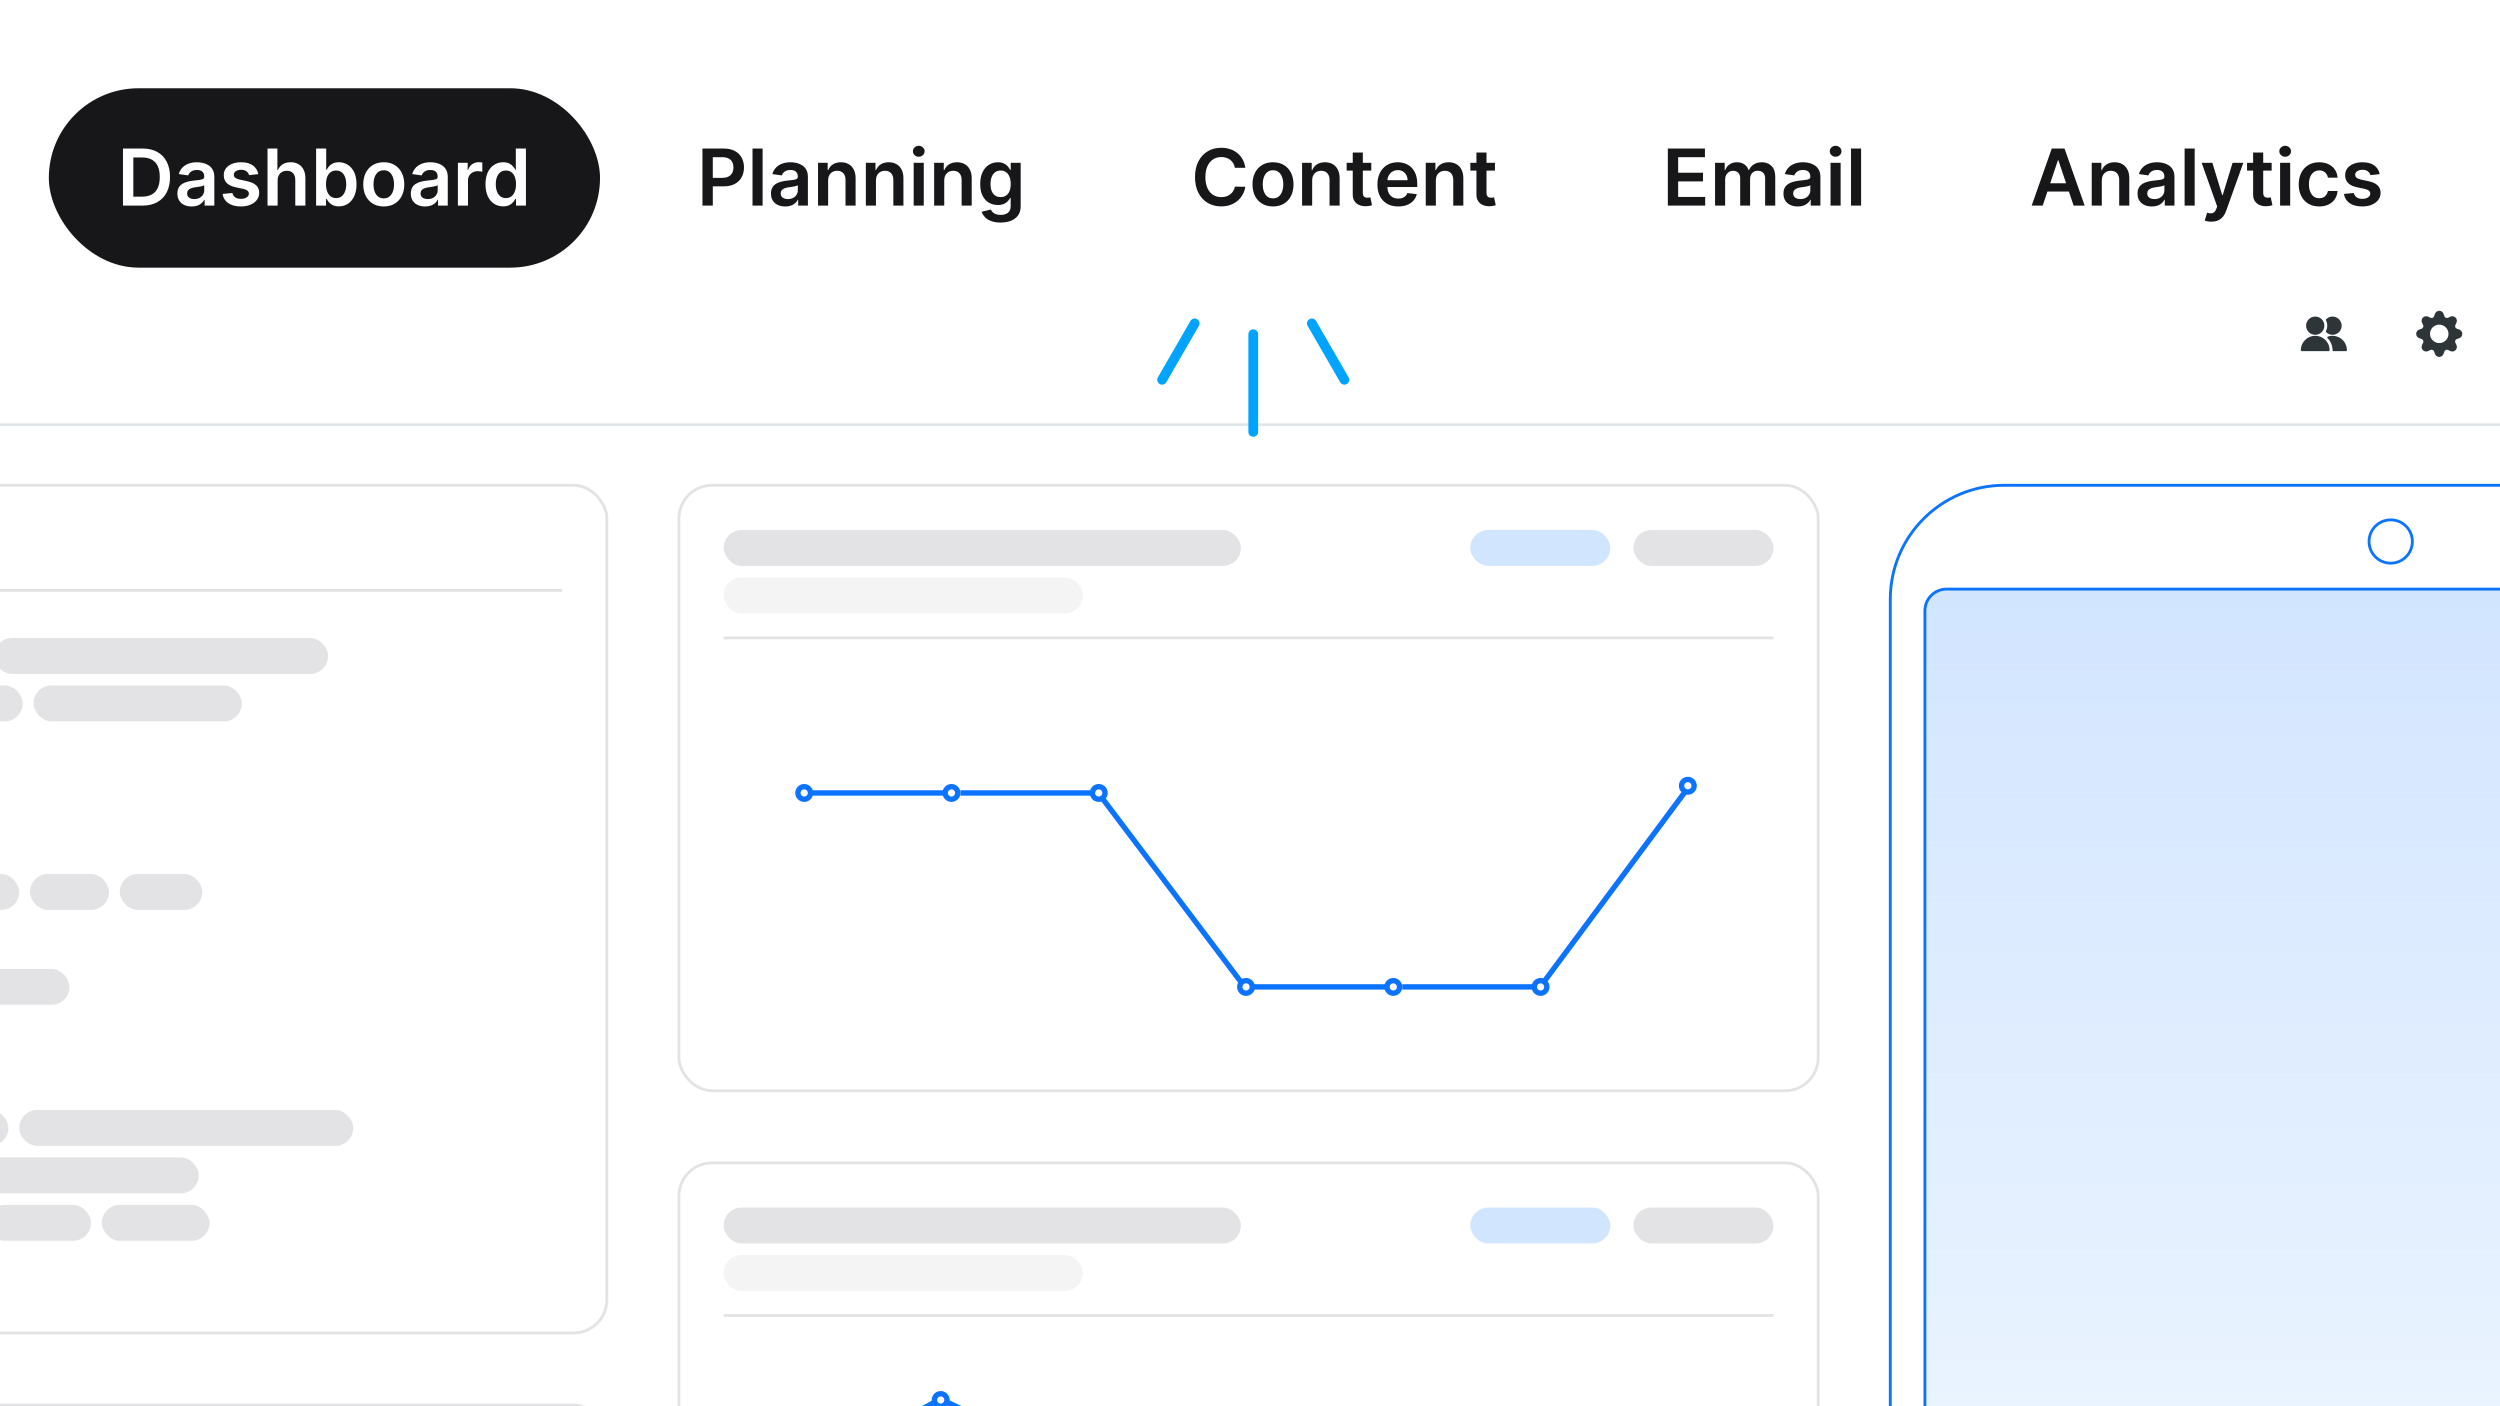 <svg width="768" height="432" viewBox="0 0 768 432" fill="none" xmlns="http://www.w3.org/2000/svg">
<g clip-path="url(#clip0_148_16879)">
<rect width="768" height="432" fill="white"/>
<g filter="url(#filter0_d_148_16879)">
<g clip-path="url(#clip1_148_16879)">
<rect width="1052.59" height="1064.45" transform="translate(-164 128.705)" fill="white"/>
<rect x="-163.557" y="146.869" width="349.978" height="260.408" rx="10.189" fill="white"/>
<rect width="322.512" height="0.886" transform="translate(-149.824 178.725)" fill="#E2E2E4"/>
<rect x="-1.828" y="193.787" width="102.624" height="11.035" rx="5.517" fill="#E2E2E4"/>
<rect x="-6.241" y="208.366" width="13.242" height="11.035" rx="5.517" fill="#E2E2E4"/>
<rect x="10.311" y="208.366" width="64.002" height="11.035" rx="5.517" fill="#E2E2E4"/>
<rect x="-114.383" y="266.28" width="120.28" height="11.035" rx="5.517" fill="#E2E2E4"/>
<rect x="9.207" y="266.28" width="24.277" height="11.035" rx="5.517" fill="#E2E2E4"/>
<rect x="36.794" y="266.28" width="25.38" height="11.035" rx="5.517" fill="#E2E2E4"/>
<rect x="-42.657" y="295.438" width="64.002" height="11.035" rx="5.517" fill="#E2E2E4"/>
<rect x="-22.794" y="338.772" width="25.38" height="11.035" rx="5.517" fill="#E2E2E4"/>
<rect x="5.897" y="338.772" width="102.624" height="11.035" rx="5.517" fill="#E2E2E4"/>
<rect x="-44.864" y="353.351" width="105.935" height="11.035" rx="5.517" fill="#E2E2E4"/>
<rect x="-4.035" y="367.929" width="32.001" height="11.035" rx="5.517" fill="#E2E2E4"/>
<rect x="31.277" y="367.929" width="33.105" height="11.035" rx="5.517" fill="#E2E2E4"/>
<rect x="-163.557" y="146.869" width="349.978" height="260.408" rx="10.189" stroke="#E2E2E4" stroke-width="0.886"/>
<rect x="-163.557" y="429.427" width="349.978" height="395.216" rx="10.189" fill="white"/>
<rect x="-163.557" y="429.427" width="349.978" height="395.216" rx="10.189" stroke="#E2E2E4" stroke-width="0.886"/>
<rect x="208.572" y="146.869" width="349.978" height="186.001" rx="10.189" fill="white"/>
<rect x="222.305" y="160.602" width="158.902" height="11.035" rx="5.517" fill="#E2E2E4"/>
<rect x="222.305" y="175.181" width="110.348" height="11.035" rx="5.517" fill="#F3F3F4"/>
<rect x="451.656" y="160.602" width="43.036" height="11.035" rx="5.517" fill="#D0E4FF"/>
<rect x="501.78" y="160.602" width="43.036" height="11.035" rx="5.517" fill="#E2E2E4"/>
<rect width="322.512" height="0.886" transform="translate(222.305 193.304)" fill="#E2E2E4"/>
<circle cx="518.505" cy="239.178" r="1.931" stroke="#006CFF" stroke-width="1.655"/>
<circle cx="473.262" cy="300.973" r="1.931" stroke="#006CFF" stroke-width="1.655"/>
<circle cx="428.02" cy="300.973" r="1.931" stroke="#006CFF" stroke-width="1.655"/>
<circle cx="382.777" cy="300.973" r="1.931" stroke="#006CFF" stroke-width="1.655"/>
<circle cx="337.534" cy="241.385" r="1.931" stroke="#006CFF" stroke-width="1.655"/>
<circle cx="292.291" cy="241.385" r="1.931" stroke="#006CFF" stroke-width="1.655"/>
<circle cx="247.049" cy="241.385" r="1.931" stroke="#006CFF" stroke-width="1.655"/>
<path d="M248.704 241.385H290.084" stroke="#006CFF" stroke-width="1.655"/>
<path d="M295.05 241.385H335.879" stroke="#006CFF" stroke-width="1.655"/>
<path d="M384.984 300.973H425.813" stroke="#006CFF" stroke-width="1.655"/>
<path d="M430.779 300.973H471.608" stroke="#006CFF" stroke-width="1.655"/>
<path d="M338.637 243.041L381.122 299.318" stroke="#006CFF" stroke-width="1.655"/>
<path d="M474.366 299.318L517.713 240.951" stroke="#006CFF" stroke-width="1.655"/>
<rect x="208.572" y="146.869" width="349.978" height="186.001" rx="10.189" stroke="#E2E2E4" stroke-width="0.886"/>
<rect x="208.572" y="355.021" width="349.978" height="186.001" rx="10.189" fill="white"/>
<rect x="222.305" y="368.754" width="158.902" height="11.035" rx="5.517" fill="#E2E2E4"/>
<rect x="222.305" y="383.333" width="110.348" height="11.035" rx="5.517" fill="#F3F3F4"/>
<rect x="451.656" y="368.754" width="43.036" height="11.035" rx="5.517" fill="#D0E4FF"/>
<rect x="501.78" y="368.754" width="43.036" height="11.035" rx="5.517" fill="#E2E2E4"/>
<rect width="322.512" height="0.886" transform="translate(222.305 401.456)" fill="#E2E2E4"/>
<path d="M248.704 449.536L287.326 428.425" stroke="#006CFF" stroke-width="1.655"/>
<path d="M290.636 428.426L335.879 449.536" stroke="#006CFF" stroke-width="1.655"/>
<circle cx="288.98" cy="427.874" r="1.931" stroke="#006CFF" stroke-width="1.655"/>
<rect x="208.572" y="355.021" width="349.978" height="186.001" rx="10.189" stroke="#E2E2E4" stroke-width="0.886"/>
<rect x="580.7" y="146.869" width="307.449" height="557.358" rx="34.998" fill="white"/>
<circle cx="734.425" cy="164.146" r="6.655" stroke="#006CFF" stroke-width="0.866"/>
<rect x="591.333" y="178.766" width="286.185" height="477.565" rx="6.645" fill="url(#paint0_linear_148_16879)"/>
<rect x="591.333" y="178.766" width="286.185" height="477.565" rx="6.645" stroke="#006CFF" stroke-width="0.886"/>
<rect x="580.7" y="146.869" width="307.449" height="557.358" rx="34.998" stroke="#006CFF" stroke-width="0.886"/>
<g filter="url(#filter1_b_148_16879)">
<rect x="-163.837" y="72" width="1070.74" height="630.365" fill="white" fill-opacity="0.05"/>
</g>
<g clip-path="url(#clip2_148_16879)" filter="url(#filter2_b_148_16879)">
<rect width="1061.01" height="56.798" transform="translate(-164 72)" fill="white"/>
<path d="M714.929 97.843C714.929 98.415 714.795 98.979 714.537 99.49C714.51 99.546 714.501 99.609 714.511 99.671C714.522 99.732 714.552 99.788 714.596 99.832C715.115 100.352 715.819 100.646 716.553 100.648C717.297 100.648 718.011 100.353 718.537 99.826C719.063 99.3 719.359 98.587 719.359 97.843C719.359 97.099 719.063 96.385 718.537 95.859C718.011 95.332 717.297 95.037 716.553 95.037C715.818 95.039 715.113 95.332 714.593 95.853C714.549 95.897 714.519 95.953 714.508 96.015C714.498 96.076 714.507 96.139 714.534 96.195C714.793 96.706 714.928 97.27 714.929 97.843Z" fill="#2E3538"/>
<path d="M716.553 100.944C716.076 100.944 715.602 101.022 715.149 101.176C715.102 101.192 715.059 101.219 715.025 101.256C714.992 101.293 714.968 101.338 714.956 101.386C714.944 101.435 714.945 101.486 714.958 101.534C714.971 101.582 714.996 101.626 715.031 101.662C716.006 102.651 716.553 103.985 716.553 105.374C716.553 105.452 716.584 105.527 716.64 105.583C716.695 105.638 716.77 105.669 716.849 105.669H720.688C720.766 105.669 720.842 105.638 720.897 105.583C720.952 105.527 720.983 105.452 720.983 105.374C720.982 104.199 720.515 103.073 719.685 102.243C718.854 101.412 717.728 100.945 716.553 100.944Z" fill="#2E3538"/>
<path d="M711.237 100.648C712.787 100.648 714.043 99.392 714.043 97.843C714.043 96.293 712.787 95.037 711.237 95.037C709.688 95.037 708.431 96.293 708.431 97.843C708.431 99.392 709.688 100.648 711.237 100.648Z" fill="#2E3538"/>
<path d="M715.667 105.374C715.667 104.199 715.201 103.072 714.37 102.241C713.539 101.41 712.412 100.944 711.237 100.944C710.062 100.944 708.935 101.41 708.105 102.241C707.274 103.072 706.807 104.199 706.807 105.374C706.807 105.452 706.838 105.527 706.894 105.583C706.949 105.638 707.024 105.669 707.102 105.669H715.372C715.45 105.669 715.525 105.638 715.581 105.583C715.636 105.527 715.667 105.452 715.667 105.374Z" fill="#2E3538"/>
<path d="M755.492 99.032L754.744 98.767C754.637 98.729 754.539 98.669 754.457 98.59C754.374 98.512 754.309 98.417 754.266 98.312C754.223 98.207 754.202 98.094 754.205 97.981C754.208 97.867 754.235 97.755 754.283 97.653L754.624 96.936C754.748 96.675 754.788 96.381 754.739 96.096C754.689 95.81 754.553 95.547 754.348 95.343C754.143 95.138 753.88 95.001 753.595 94.952C753.309 94.903 753.016 94.943 752.754 95.067L752.038 95.408C751.935 95.456 751.823 95.483 751.71 95.486C751.596 95.489 751.483 95.468 751.378 95.424C751.273 95.381 751.179 95.316 751.101 95.233C751.022 95.151 750.962 95.053 750.924 94.946L750.658 94.199C750.561 93.926 750.382 93.69 750.145 93.523C749.909 93.356 749.626 93.266 749.336 93.266C749.047 93.266 748.764 93.356 748.528 93.523C748.291 93.69 748.112 93.926 748.015 94.199L747.749 94.946C747.711 95.053 747.651 95.151 747.572 95.234C747.494 95.316 747.399 95.381 747.294 95.424C747.19 95.468 747.077 95.489 746.963 95.486C746.85 95.483 746.738 95.456 746.635 95.408L745.919 95.067C745.657 94.943 745.364 94.903 745.078 94.952C744.793 95.001 744.53 95.138 744.325 95.343C744.12 95.547 743.984 95.81 743.934 96.096C743.885 96.381 743.925 96.675 744.049 96.936L744.39 97.653C744.438 97.755 744.465 97.867 744.468 97.981C744.471 98.094 744.45 98.207 744.407 98.312C744.363 98.417 744.298 98.512 744.216 98.59C744.134 98.669 744.036 98.729 743.929 98.767L743.181 99.033C742.908 99.13 742.672 99.309 742.505 99.546C742.338 99.782 742.249 100.065 742.249 100.354C742.249 100.644 742.338 100.926 742.505 101.163C742.672 101.4 742.908 101.579 743.181 101.676L743.929 101.942C744.036 101.98 744.134 102.04 744.216 102.118C744.298 102.197 744.363 102.291 744.407 102.396C744.45 102.501 744.471 102.614 744.468 102.728C744.465 102.841 744.438 102.953 744.39 103.055L744.049 103.772C743.925 104.033 743.885 104.327 743.934 104.612C743.984 104.898 744.12 105.161 744.325 105.366C744.53 105.57 744.793 105.707 745.078 105.756C745.364 105.805 745.657 105.765 745.919 105.641L746.635 105.301C746.738 105.252 746.85 105.225 746.963 105.222C747.077 105.219 747.19 105.24 747.295 105.284C747.4 105.327 747.494 105.392 747.573 105.475C747.651 105.557 747.711 105.655 747.749 105.762L748.015 106.51C748.112 106.782 748.291 107.018 748.528 107.185C748.764 107.352 749.047 107.442 749.336 107.442C749.626 107.442 749.909 107.352 750.145 107.185C750.382 107.018 750.561 106.782 750.658 106.51L750.924 105.762C750.962 105.655 751.022 105.557 751.101 105.475C751.179 105.392 751.274 105.327 751.379 105.284C751.483 105.24 751.596 105.22 751.71 105.223C751.823 105.225 751.935 105.252 752.038 105.301L752.754 105.641C753.016 105.765 753.309 105.805 753.595 105.756C753.88 105.707 754.143 105.57 754.348 105.366C754.553 105.161 754.689 104.898 754.739 104.612C754.788 104.327 754.748 104.033 754.624 103.772L754.283 103.055C754.235 102.953 754.208 102.841 754.205 102.728C754.202 102.614 754.223 102.501 754.266 102.396C754.31 102.291 754.375 102.197 754.457 102.118C754.539 102.04 754.637 101.98 754.744 101.942L755.492 101.675C755.765 101.578 756.001 101.399 756.168 101.163C756.335 100.926 756.424 100.643 756.424 100.354C756.424 100.064 756.335 99.782 756.168 99.545C756.001 99.308 755.765 99.129 755.492 99.032ZM749.336 103.18C748.779 103.172 748.235 103.004 747.77 102.695C747.305 102.387 746.938 101.952 746.713 101.441C746.426 100.745 746.426 99.964 746.714 99.268C747.002 98.573 747.554 98.02 748.249 97.731C748.946 97.452 749.723 97.457 750.417 97.744C751.11 98.031 751.663 98.577 751.959 99.267C752.246 99.962 752.246 100.744 751.958 101.439C751.67 102.135 751.118 102.688 750.423 102.977C750.079 103.118 749.709 103.188 749.336 103.18Z" fill="#2E3538"/>
<rect width="1060.34" height="0.886" transform="matrix(1 0 0 -1 -164 128.705)" fill="#E3E6E8"/>
</g>
</g>
</g>
<g filter="url(#filter3_dd_148_16879)">
<rect x="15" y="20.449" width="738.075" height="55.103" rx="27.551" fill="white"/>
<rect x="15" y="20.449" width="169.327" height="55.103" rx="27.551" fill="#171719"/>
<path d="M43.722 56.5H37.781V38.967H43.842C45.583 38.967 47.078 39.318 48.328 40.02C49.584 40.717 50.548 41.718 51.222 43.025C51.895 44.332 52.232 45.896 52.232 47.717C52.232 49.543 51.892 51.112 51.213 52.425C50.54 53.738 49.567 54.745 48.294 55.447C47.027 56.149 45.503 56.5 43.722 56.5ZM40.957 53.752H43.568C44.79 53.752 45.808 53.529 46.625 53.084C47.441 52.633 48.054 51.963 48.465 51.072C48.876 50.176 49.081 49.058 49.081 47.717C49.081 46.375 48.876 45.262 48.465 44.378C48.054 43.487 47.446 42.822 46.642 42.383C45.843 41.938 44.85 41.715 43.663 41.715H40.957V53.752ZM58.897 56.765C58.063 56.765 57.313 56.617 56.645 56.32C55.983 56.018 55.458 55.573 55.07 54.985C54.688 54.397 54.496 53.672 54.496 52.81C54.496 52.068 54.633 51.455 54.907 50.97C55.181 50.484 55.555 50.096 56.029 49.805C56.502 49.514 57.036 49.295 57.63 49.146C58.229 48.992 58.848 48.881 59.487 48.812C60.258 48.732 60.883 48.661 61.362 48.598C61.842 48.53 62.19 48.427 62.407 48.29C62.629 48.147 62.74 47.928 62.74 47.631V47.58C62.74 46.935 62.549 46.435 62.167 46.081C61.785 45.727 61.234 45.551 60.515 45.551C59.755 45.551 59.153 45.716 58.708 46.047C58.269 46.378 57.972 46.769 57.818 47.22L54.924 46.809C55.153 46.01 55.529 45.342 56.054 44.806C56.58 44.264 57.221 43.858 57.981 43.59C58.74 43.316 59.579 43.179 60.498 43.179C61.131 43.179 61.762 43.253 62.389 43.402C63.017 43.55 63.591 43.796 64.11 44.138C64.629 44.475 65.046 44.934 65.36 45.516C65.68 46.099 65.84 46.826 65.84 47.699V56.5H62.86V54.694H62.758C62.569 55.059 62.304 55.401 61.961 55.721C61.625 56.035 61.2 56.289 60.686 56.483C60.178 56.671 59.581 56.765 58.897 56.765ZM59.701 54.488C60.323 54.488 60.863 54.365 61.319 54.12C61.776 53.869 62.127 53.538 62.372 53.127C62.623 52.716 62.749 52.268 62.749 51.783V50.233C62.652 50.313 62.486 50.388 62.252 50.456C62.024 50.525 61.767 50.584 61.482 50.636C61.197 50.687 60.914 50.733 60.635 50.773C60.355 50.813 60.112 50.847 59.907 50.876C59.444 50.938 59.031 51.041 58.666 51.184C58.3 51.326 58.012 51.526 57.801 51.783C57.59 52.034 57.484 52.359 57.484 52.759C57.484 53.33 57.692 53.761 58.109 54.052C58.526 54.343 59.056 54.488 59.701 54.488ZM79.349 46.826L76.523 47.134C76.444 46.849 76.304 46.581 76.104 46.33C75.91 46.078 75.647 45.876 75.316 45.722C74.985 45.568 74.58 45.491 74.101 45.491C73.456 45.491 72.914 45.63 72.474 45.91C72.04 46.19 71.826 46.552 71.832 46.997C71.826 47.38 71.966 47.691 72.252 47.931C72.543 48.17 73.022 48.367 73.69 48.521L75.933 49.001C77.177 49.269 78.102 49.694 78.707 50.276C79.317 50.858 79.625 51.62 79.631 52.562C79.625 53.389 79.383 54.12 78.903 54.754C78.43 55.381 77.77 55.872 76.926 56.226C76.081 56.58 75.111 56.757 74.015 56.757C72.406 56.757 71.11 56.42 70.129 55.747C69.147 55.068 68.562 54.123 68.374 52.913L71.395 52.622C71.532 53.215 71.823 53.663 72.269 53.966C72.714 54.269 73.293 54.42 74.007 54.42C74.743 54.42 75.334 54.269 75.779 53.966C76.23 53.663 76.455 53.29 76.455 52.844C76.455 52.468 76.309 52.157 76.018 51.911C75.733 51.666 75.288 51.478 74.683 51.346L72.44 50.876C71.179 50.613 70.246 50.171 69.641 49.549C69.036 48.921 68.736 48.127 68.742 47.169C68.736 46.358 68.956 45.656 69.401 45.063C69.852 44.463 70.477 44.001 71.276 43.676C72.08 43.345 73.008 43.179 74.058 43.179C75.599 43.179 76.812 43.507 77.696 44.164C78.587 44.82 79.137 45.708 79.349 46.826ZM85.286 48.795V56.5H82.186V38.967H85.217V45.585H85.371C85.679 44.843 86.156 44.258 86.801 43.83C87.451 43.396 88.279 43.179 89.284 43.179C90.197 43.179 90.993 43.37 91.672 43.753C92.351 44.135 92.876 44.694 93.247 45.431C93.624 46.167 93.812 47.066 93.812 48.127V56.5H90.713V48.607C90.713 47.722 90.485 47.035 90.028 46.544C89.577 46.047 88.944 45.799 88.128 45.799C87.58 45.799 87.089 45.919 86.655 46.158C86.227 46.392 85.891 46.732 85.645 47.177C85.405 47.622 85.286 48.162 85.286 48.795ZM97.108 56.5V38.967H100.207V45.525H100.336C100.495 45.205 100.721 44.866 101.012 44.506C101.303 44.141 101.697 43.83 102.193 43.573C102.69 43.31 103.323 43.179 104.094 43.179C105.11 43.179 106.026 43.439 106.842 43.958C107.664 44.472 108.314 45.234 108.794 46.244C109.279 47.248 109.521 48.481 109.521 49.942C109.521 51.386 109.285 52.613 108.811 53.623C108.337 54.634 107.692 55.404 106.876 55.935C106.06 56.466 105.135 56.731 104.102 56.731C103.349 56.731 102.724 56.606 102.228 56.355C101.731 56.103 101.332 55.801 101.029 55.447C100.732 55.087 100.501 54.748 100.336 54.428H100.156V56.5H97.108ZM100.147 49.925C100.147 50.776 100.267 51.52 100.507 52.16C100.752 52.799 101.103 53.298 101.56 53.658C102.022 54.012 102.581 54.189 103.238 54.189C103.923 54.189 104.496 54.006 104.958 53.641C105.421 53.27 105.769 52.765 106.003 52.125C106.243 51.48 106.362 50.747 106.362 49.925C106.362 49.109 106.245 48.384 106.011 47.751C105.777 47.117 105.429 46.621 104.967 46.261C104.505 45.902 103.928 45.722 103.238 45.722C102.576 45.722 102.014 45.896 101.551 46.244C101.089 46.592 100.738 47.08 100.498 47.708C100.264 48.336 100.147 49.075 100.147 49.925ZM117.892 56.757C116.608 56.757 115.495 56.474 114.553 55.909C113.611 55.344 112.881 54.554 112.362 53.538C111.848 52.522 111.591 51.335 111.591 49.977C111.591 48.618 111.848 47.428 112.362 46.407C112.881 45.385 113.611 44.592 114.553 44.027C115.495 43.462 116.608 43.179 117.892 43.179C119.176 43.179 120.289 43.462 121.231 44.027C122.172 44.592 122.9 45.385 123.414 46.407C123.933 47.428 124.193 48.618 124.193 49.977C124.193 51.335 123.933 52.522 123.414 53.538C122.9 54.554 122.172 55.344 121.231 55.909C120.289 56.474 119.176 56.757 117.892 56.757ZM117.909 54.274C118.605 54.274 119.187 54.083 119.655 53.701C120.123 53.312 120.472 52.793 120.7 52.142C120.934 51.492 121.051 50.767 121.051 49.968C121.051 49.163 120.934 48.436 120.7 47.785C120.472 47.129 120.123 46.606 119.655 46.218C119.187 45.83 118.605 45.636 117.909 45.636C117.196 45.636 116.602 45.83 116.128 46.218C115.66 46.606 115.309 47.129 115.075 47.785C114.847 48.436 114.733 49.163 114.733 49.968C114.733 50.767 114.847 51.492 115.075 52.142C115.309 52.793 115.66 53.312 116.128 53.701C116.602 54.083 117.196 54.274 117.909 54.274ZM130.607 56.765C129.774 56.765 129.023 56.617 128.355 56.32C127.693 56.018 127.168 55.573 126.78 54.985C126.398 54.397 126.207 53.672 126.207 52.81C126.207 52.068 126.344 51.455 126.618 50.97C126.891 50.484 127.265 50.096 127.739 49.805C128.213 49.514 128.746 49.295 129.34 49.146C129.939 48.992 130.558 48.881 131.198 48.812C131.968 48.732 132.593 48.661 133.072 48.598C133.552 48.53 133.9 48.427 134.117 48.29C134.339 48.147 134.451 47.928 134.451 47.631V47.58C134.451 46.935 134.26 46.435 133.877 46.081C133.495 45.727 132.944 45.551 132.225 45.551C131.466 45.551 130.864 45.716 130.419 46.047C129.979 46.378 129.682 46.769 129.528 47.22L126.635 46.809C126.863 46.01 127.24 45.342 127.765 44.806C128.29 44.264 128.932 43.858 129.691 43.59C130.45 43.316 131.289 43.179 132.208 43.179C132.841 43.179 133.472 43.253 134.1 43.402C134.728 43.55 135.301 43.796 135.821 44.138C136.34 44.475 136.756 44.934 137.07 45.516C137.39 46.099 137.55 46.826 137.55 47.699V56.5H134.571V54.694H134.468C134.28 55.059 134.014 55.401 133.672 55.721C133.335 56.035 132.91 56.289 132.396 56.483C131.888 56.671 131.292 56.765 130.607 56.765ZM131.412 54.488C132.034 54.488 132.573 54.365 133.03 54.12C133.486 53.869 133.837 53.538 134.083 53.127C134.334 52.716 134.459 52.268 134.459 51.783V50.233C134.362 50.313 134.197 50.388 133.963 50.456C133.735 50.525 133.478 50.584 133.192 50.636C132.907 50.687 132.624 50.733 132.345 50.773C132.065 50.813 131.823 50.847 131.617 50.876C131.155 50.938 130.741 51.041 130.376 51.184C130.011 51.326 129.722 51.526 129.511 51.783C129.3 52.034 129.194 52.359 129.194 52.759C129.194 53.33 129.403 53.761 129.819 54.052C130.236 54.343 130.767 54.488 131.412 54.488ZM140.666 56.5V43.35H143.671V45.542H143.808C144.048 44.783 144.458 44.198 145.041 43.787C145.628 43.37 146.299 43.162 147.052 43.162C147.224 43.162 147.415 43.171 147.626 43.188C147.843 43.199 148.023 43.219 148.165 43.248V46.099C148.034 46.053 147.826 46.013 147.54 45.979C147.261 45.939 146.99 45.919 146.727 45.919C146.162 45.919 145.654 46.041 145.203 46.287C144.758 46.527 144.407 46.86 144.15 47.288C143.893 47.717 143.765 48.21 143.765 48.77V56.5H140.666ZM154.562 56.731C153.529 56.731 152.605 56.466 151.789 55.935C150.973 55.404 150.328 54.634 149.854 53.623C149.38 52.613 149.143 51.386 149.143 49.942C149.143 48.481 149.383 47.248 149.863 46.244C150.348 45.234 151.001 44.472 151.823 43.958C152.645 43.439 153.561 43.179 154.571 43.179C155.341 43.179 155.975 43.31 156.472 43.573C156.968 43.83 157.362 44.141 157.653 44.506C157.944 44.866 158.169 45.205 158.329 45.525H158.458V38.967H161.565V56.5H158.518V54.428H158.329C158.169 54.748 157.938 55.087 157.636 55.447C157.333 55.801 156.934 56.103 156.437 56.355C155.941 56.606 155.316 56.731 154.562 56.731ZM155.427 54.189C156.083 54.189 156.643 54.012 157.105 53.658C157.567 53.298 157.918 52.799 158.158 52.16C158.398 51.52 158.518 50.776 158.518 49.925C158.518 49.075 158.398 48.336 158.158 47.708C157.924 47.08 157.576 46.592 157.114 46.244C156.657 45.896 156.095 45.722 155.427 45.722C154.737 45.722 154.16 45.902 153.698 46.261C153.236 46.621 152.887 47.117 152.653 47.751C152.419 48.384 152.302 49.109 152.302 49.925C152.302 50.747 152.419 51.48 152.653 52.125C152.893 52.765 153.244 53.27 153.706 53.641C154.174 54.006 154.748 54.189 155.427 54.189Z" fill="white"/>
<path d="M215.796 56.5V38.967H222.371C223.718 38.967 224.848 39.218 225.761 39.721C226.68 40.223 227.373 40.913 227.841 41.792C228.315 42.666 228.552 43.659 228.552 44.772C228.552 45.896 228.315 46.895 227.841 47.768C227.367 48.641 226.668 49.329 225.744 49.831C224.819 50.328 223.681 50.576 222.328 50.576H217.97V47.965H221.9C222.688 47.965 223.332 47.828 223.835 47.554C224.337 47.28 224.708 46.903 224.948 46.424C225.193 45.944 225.316 45.394 225.316 44.772C225.316 44.15 225.193 43.602 224.948 43.128C224.708 42.654 224.334 42.286 223.826 42.023C223.324 41.755 222.676 41.621 221.883 41.621H218.972V56.5H215.796ZM234.273 38.967V56.5H231.174V38.967H234.273ZM241.243 56.765C240.41 56.765 239.659 56.617 238.992 56.32C238.33 56.018 237.805 55.573 237.417 54.985C237.034 54.397 236.843 53.672 236.843 52.81C236.843 52.068 236.98 51.455 237.254 50.97C237.528 50.484 237.902 50.096 238.375 49.805C238.849 49.514 239.383 49.295 239.976 49.146C240.576 48.992 241.195 48.881 241.834 48.812C242.604 48.732 243.229 48.661 243.709 48.598C244.188 48.53 244.536 48.427 244.753 48.29C244.976 48.147 245.087 47.928 245.087 47.631V47.58C245.087 46.935 244.896 46.435 244.514 46.081C244.131 45.727 243.58 45.551 242.861 45.551C242.102 45.551 241.5 45.716 241.055 46.047C240.615 46.378 240.319 46.769 240.165 47.22L237.271 46.809C237.499 46.01 237.876 45.342 238.401 44.806C238.926 44.264 239.568 43.858 240.327 43.59C241.086 43.316 241.925 43.179 242.844 43.179C243.478 43.179 244.108 43.253 244.736 43.402C245.364 43.55 245.937 43.796 246.457 44.138C246.976 44.475 247.393 44.934 247.707 45.516C248.026 46.099 248.186 46.826 248.186 47.699V56.5H245.207V54.694H245.104C244.916 55.059 244.65 55.401 244.308 55.721C243.971 56.035 243.546 56.289 243.032 56.483C242.525 56.671 241.928 56.765 241.243 56.765ZM242.048 54.488C242.67 54.488 243.209 54.365 243.666 54.12C244.123 53.869 244.474 53.538 244.719 53.127C244.97 52.716 245.096 52.268 245.096 51.783V50.233C244.999 50.313 244.833 50.388 244.599 50.456C244.371 50.525 244.114 50.584 243.829 50.636C243.543 50.687 243.261 50.733 242.981 50.773C242.701 50.813 242.459 50.847 242.253 50.876C241.791 50.938 241.377 51.041 241.012 51.184C240.647 51.326 240.359 51.526 240.147 51.783C239.936 52.034 239.831 52.359 239.831 52.759C239.831 53.33 240.039 53.761 240.456 54.052C240.872 54.343 241.403 54.488 242.048 54.488ZM254.401 48.795V56.5H251.302V43.35H254.264V45.585H254.418C254.721 44.849 255.203 44.264 255.865 43.83C256.533 43.396 257.358 43.179 258.339 43.179C259.247 43.179 260.037 43.373 260.711 43.761C261.39 44.15 261.915 44.712 262.286 45.448C262.663 46.184 262.848 47.077 262.842 48.127V56.5H259.743V48.607C259.743 47.728 259.515 47.04 259.058 46.544C258.608 46.047 257.983 45.799 257.184 45.799C256.641 45.799 256.159 45.919 255.737 46.158C255.32 46.392 254.992 46.732 254.752 47.177C254.518 47.622 254.401 48.162 254.401 48.795ZM269.092 48.795V56.5H265.993V43.35H268.955V45.585H269.109C269.411 44.849 269.894 44.264 270.556 43.83C271.224 43.396 272.048 43.179 273.03 43.179C273.937 43.179 274.728 43.373 275.401 43.761C276.08 44.15 276.605 44.712 276.976 45.448C277.353 46.184 277.539 47.077 277.533 48.127V56.5H274.434V48.607C274.434 47.728 274.206 47.04 273.749 46.544C273.298 46.047 272.673 45.799 271.874 45.799C271.332 45.799 270.85 45.919 270.427 46.158C270.011 46.392 269.683 46.732 269.443 47.177C269.209 47.622 269.092 48.162 269.092 48.795ZM280.683 56.5V43.35H283.782V56.5H280.683ZM282.241 41.484C281.751 41.484 281.328 41.322 280.974 40.996C280.621 40.665 280.444 40.269 280.444 39.806C280.444 39.338 280.621 38.942 280.974 38.616C281.328 38.285 281.751 38.12 282.241 38.12C282.738 38.12 283.16 38.285 283.508 38.616C283.862 38.942 284.039 39.338 284.039 39.806C284.039 40.269 283.862 40.665 283.508 40.996C283.16 41.322 282.738 41.484 282.241 41.484ZM290.068 48.795V56.5H286.969V43.35H289.931V45.585H290.085C290.388 44.849 290.87 44.264 291.532 43.83C292.2 43.396 293.025 43.179 294.006 43.179C294.914 43.179 295.704 43.373 296.378 43.761C297.057 44.15 297.582 44.712 297.953 45.448C298.329 46.184 298.515 47.077 298.509 48.127V56.5H295.41V48.607C295.41 47.728 295.182 47.04 294.725 46.544C294.274 46.047 293.649 45.799 292.85 45.799C292.308 45.799 291.826 45.919 291.404 46.158C290.987 46.392 290.659 46.732 290.419 47.177C290.185 47.622 290.068 48.162 290.068 48.795ZM307.378 61.705C306.265 61.705 305.309 61.554 304.51 61.251C303.711 60.955 303.069 60.555 302.584 60.053C302.099 59.55 301.762 58.994 301.574 58.383L304.365 57.707C304.49 57.964 304.673 58.218 304.913 58.469C305.152 58.726 305.475 58.937 305.88 59.102C306.291 59.274 306.808 59.359 307.43 59.359C308.309 59.359 309.036 59.145 309.613 58.717C310.189 58.295 310.477 57.599 310.477 56.628V54.137H310.323C310.163 54.457 309.929 54.785 309.621 55.122C309.319 55.458 308.916 55.741 308.414 55.969C307.918 56.197 307.293 56.312 306.539 56.312C305.529 56.312 304.613 56.075 303.791 55.601C302.975 55.122 302.325 54.408 301.839 53.461C301.36 52.508 301.12 51.315 301.12 49.882C301.12 48.438 301.36 47.22 301.839 46.227C302.325 45.228 302.978 44.472 303.8 43.958C304.622 43.439 305.538 43.179 306.548 43.179C307.318 43.179 307.952 43.31 308.448 43.573C308.951 43.83 309.35 44.141 309.647 44.506C309.944 44.866 310.169 45.205 310.323 45.525H310.494V43.35H313.551V56.714C313.551 57.838 313.282 58.769 312.746 59.505C312.209 60.241 311.476 60.792 310.546 61.157C309.616 61.522 308.56 61.705 307.378 61.705ZM307.404 53.88C308.06 53.88 308.62 53.721 309.082 53.401C309.544 53.081 309.895 52.622 310.135 52.023C310.375 51.423 310.494 50.704 310.494 49.865C310.494 49.038 310.375 48.313 310.135 47.691C309.901 47.069 309.553 46.587 309.09 46.244C308.634 45.896 308.072 45.722 307.404 45.722C306.713 45.722 306.137 45.902 305.675 46.261C305.212 46.621 304.864 47.114 304.63 47.742C304.396 48.364 304.279 49.072 304.279 49.865C304.279 50.67 304.396 51.375 304.63 51.98C304.87 52.579 305.221 53.047 305.683 53.384C306.151 53.715 306.725 53.88 307.404 53.88Z" fill="#171719"/>
<path d="M382.56 44.883H379.358C379.266 44.358 379.098 43.893 378.853 43.487C378.607 43.077 378.302 42.728 377.937 42.443C377.571 42.158 377.155 41.944 376.687 41.801C376.224 41.653 375.725 41.578 375.189 41.578C374.235 41.578 373.391 41.818 372.655 42.297C371.918 42.771 371.342 43.468 370.925 44.386C370.509 45.3 370.3 46.415 370.3 47.734C370.3 49.075 370.509 50.205 370.925 51.124C371.348 52.037 371.924 52.727 372.655 53.196C373.391 53.658 374.233 53.889 375.18 53.889C375.705 53.889 376.196 53.82 376.652 53.684C377.115 53.541 377.529 53.333 377.894 53.059C378.265 52.785 378.576 52.448 378.827 52.048C379.084 51.649 379.261 51.192 379.358 50.679L382.56 50.696C382.44 51.529 382.18 52.311 381.78 53.041C381.387 53.772 380.87 54.417 380.231 54.976C379.592 55.53 378.844 55.964 377.988 56.277C377.132 56.586 376.182 56.74 375.137 56.74C373.596 56.74 372.221 56.383 371.011 55.67C369.801 54.956 368.848 53.926 368.152 52.579C367.455 51.232 367.107 49.617 367.107 47.734C367.107 45.844 367.458 44.229 368.16 42.888C368.862 41.541 369.818 40.511 371.028 39.798C372.238 39.084 373.608 38.728 375.137 38.728C376.113 38.728 377.021 38.865 377.86 39.139C378.699 39.413 379.446 39.815 380.103 40.346C380.759 40.871 381.298 41.516 381.721 42.28C382.149 43.039 382.428 43.907 382.56 44.883ZM391.067 56.757C389.783 56.757 388.67 56.474 387.728 55.909C386.786 55.344 386.056 54.554 385.537 53.538C385.023 52.522 384.766 51.335 384.766 49.977C384.766 48.618 385.023 47.428 385.537 46.407C386.056 45.385 386.786 44.592 387.728 44.027C388.67 43.462 389.783 43.179 391.067 43.179C392.351 43.179 393.464 43.462 394.406 44.027C395.347 44.592 396.075 45.385 396.589 46.407C397.108 47.428 397.368 48.618 397.368 49.977C397.368 51.335 397.108 52.522 396.589 53.538C396.075 54.554 395.347 55.344 394.406 55.909C393.464 56.474 392.351 56.757 391.067 56.757ZM391.084 54.274C391.78 54.274 392.362 54.083 392.83 53.701C393.298 53.312 393.647 52.793 393.875 52.142C394.109 51.492 394.226 50.767 394.226 49.968C394.226 49.163 394.109 48.436 393.875 47.785C393.647 47.129 393.298 46.606 392.83 46.218C392.362 45.83 391.78 45.636 391.084 45.636C390.371 45.636 389.777 45.83 389.303 46.218C388.835 46.606 388.484 47.129 388.25 47.785C388.022 48.436 387.908 49.163 387.908 49.968C387.908 50.767 388.022 51.492 388.25 52.142C388.484 52.793 388.835 53.312 389.303 53.701C389.777 54.083 390.371 54.274 391.084 54.274ZM403.097 48.795V56.5H399.998V43.35H402.96V45.585H403.114C403.417 44.849 403.899 44.264 404.561 43.83C405.229 43.396 406.053 43.179 407.035 43.179C407.943 43.179 408.733 43.373 409.406 43.761C410.086 44.15 410.611 44.712 410.982 45.448C411.358 46.184 411.544 47.077 411.538 48.127V56.5H408.439V48.607C408.439 47.728 408.211 47.04 407.754 46.544C407.303 46.047 406.678 45.799 405.879 45.799C405.337 45.799 404.855 45.919 404.433 46.158C404.016 46.392 403.688 46.732 403.448 47.177C403.214 47.622 403.097 48.162 403.097 48.795ZM421.255 43.35V45.748H413.695V43.35H421.255ZM415.562 40.2H418.661V52.545C418.661 52.962 418.724 53.281 418.849 53.504C418.98 53.721 419.152 53.869 419.363 53.949C419.574 54.029 419.808 54.069 420.065 54.069C420.259 54.069 420.436 54.054 420.596 54.026C420.761 53.997 420.887 53.972 420.972 53.949L421.494 56.372C421.329 56.429 421.092 56.491 420.784 56.56C420.481 56.628 420.11 56.668 419.671 56.68C418.895 56.703 418.196 56.586 417.574 56.329C416.951 56.066 416.458 55.661 416.093 55.113C415.733 54.565 415.556 53.88 415.562 53.059V40.2ZM429.527 56.757C428.208 56.757 427.07 56.483 426.111 55.935C425.158 55.381 424.424 54.599 423.911 53.589C423.397 52.573 423.14 51.378 423.14 50.002C423.14 48.65 423.397 47.463 423.911 46.441C424.43 45.414 425.155 44.615 426.085 44.044C427.016 43.468 428.108 43.179 429.364 43.179C430.174 43.179 430.939 43.31 431.658 43.573C432.383 43.83 433.022 44.229 433.576 44.772C434.135 45.314 434.575 46.004 434.894 46.843C435.214 47.677 435.374 48.67 435.374 49.822V50.773H424.596V48.684H432.403C432.397 48.09 432.269 47.562 432.018 47.1C431.767 46.632 431.416 46.264 430.965 45.996C430.52 45.727 430 45.593 429.407 45.593C428.773 45.593 428.217 45.748 427.737 46.056C427.258 46.358 426.884 46.758 426.616 47.254C426.353 47.745 426.219 48.284 426.214 48.872V50.696C426.214 51.461 426.353 52.117 426.633 52.665C426.913 53.207 427.304 53.623 427.806 53.915C428.308 54.2 428.896 54.343 429.57 54.343C430.02 54.343 430.428 54.28 430.794 54.154C431.159 54.023 431.476 53.832 431.744 53.581C432.012 53.33 432.215 53.019 432.352 52.648L435.245 52.973C435.063 53.738 434.715 54.405 434.201 54.976C433.693 55.541 433.042 55.981 432.249 56.294C431.456 56.603 430.548 56.757 429.527 56.757ZM441.095 48.795V56.5H437.996V43.35H440.958V45.585H441.112C441.414 44.849 441.896 44.264 442.559 43.83C443.226 43.396 444.051 43.179 445.033 43.179C445.94 43.179 446.731 43.373 447.404 43.761C448.083 44.15 448.608 44.712 448.979 45.448C449.356 46.184 449.541 47.077 449.536 48.127V56.5H446.437V48.607C446.437 47.728 446.208 47.04 445.752 46.544C445.301 46.047 444.676 45.799 443.877 45.799C443.335 45.799 442.852 45.919 442.43 46.158C442.013 46.392 441.685 46.732 441.446 47.177C441.212 47.622 441.095 48.162 441.095 48.795ZM459.252 43.35V45.748H451.693V43.35H459.252ZM453.559 40.2H456.658V52.545C456.658 52.962 456.721 53.281 456.847 53.504C456.978 53.721 457.149 53.869 457.36 53.949C457.571 54.029 457.805 54.069 458.062 54.069C458.256 54.069 458.433 54.054 458.593 54.026C458.759 53.997 458.884 53.972 458.97 53.949L459.492 56.372C459.326 56.429 459.09 56.491 458.781 56.56C458.479 56.628 458.108 56.668 457.669 56.68C456.892 56.703 456.193 56.586 455.571 56.329C454.949 56.066 454.455 55.661 454.09 55.113C453.73 54.565 453.554 53.88 453.559 53.059V40.2Z" fill="#171719"/>
<path d="M512.357 56.5V38.967H523.76V41.63H515.533V46.39H523.169V49.052H515.533V53.838H523.828V56.5H512.357ZM526.863 56.5V43.35H529.825V45.585H529.979C530.253 44.831 530.707 44.244 531.341 43.821C531.974 43.393 532.73 43.179 533.609 43.179C534.5 43.179 535.25 43.396 535.861 43.83C536.477 44.258 536.911 44.843 537.162 45.585H537.299C537.59 44.854 538.081 44.272 538.772 43.838C539.468 43.399 540.293 43.179 541.246 43.179C542.456 43.179 543.443 43.562 544.208 44.326C544.972 45.091 545.355 46.207 545.355 47.674V56.5H542.247V48.153C542.247 47.337 542.03 46.741 541.597 46.364C541.163 45.981 540.632 45.79 540.004 45.79C539.257 45.79 538.672 46.024 538.249 46.492C537.833 46.955 537.624 47.557 537.624 48.299V56.5H534.585V48.025C534.585 47.346 534.38 46.803 533.969 46.398C533.564 45.993 533.033 45.79 532.377 45.79C531.931 45.79 531.526 45.904 531.161 46.133C530.796 46.355 530.505 46.672 530.288 47.083C530.071 47.488 529.962 47.962 529.962 48.504V56.5H526.863ZM552.283 56.765C551.449 56.765 550.699 56.617 550.031 56.32C549.369 56.018 548.844 55.573 548.456 54.985C548.074 54.397 547.882 53.672 547.882 52.81C547.882 52.068 548.019 51.455 548.293 50.97C548.567 50.484 548.941 50.096 549.415 49.805C549.889 49.514 550.422 49.295 551.016 49.146C551.615 48.992 552.234 48.881 552.873 48.812C553.644 48.732 554.269 48.661 554.748 48.598C555.228 48.53 555.576 48.427 555.793 48.29C556.015 48.147 556.127 47.928 556.127 47.631V47.58C556.127 46.935 555.935 46.435 555.553 46.081C555.171 45.727 554.62 45.551 553.901 45.551C553.142 45.551 552.54 45.716 552.094 46.047C551.655 46.378 551.358 46.769 551.204 47.22L548.31 46.809C548.539 46.01 548.915 45.342 549.441 44.806C549.966 44.264 550.608 43.858 551.367 43.59C552.126 43.316 552.965 43.179 553.884 43.179C554.517 43.179 555.148 43.253 555.776 43.402C556.403 43.55 556.977 43.796 557.496 44.138C558.016 44.475 558.432 44.934 558.746 45.516C559.066 46.099 559.226 46.826 559.226 47.699V56.5H556.246V54.694H556.144C555.955 55.059 555.69 55.401 555.348 55.721C555.011 56.035 554.586 56.289 554.072 56.483C553.564 56.671 552.968 56.765 552.283 56.765ZM553.087 54.488C553.71 54.488 554.249 54.365 554.705 54.12C555.162 53.869 555.513 53.538 555.758 53.127C556.01 52.716 556.135 52.268 556.135 51.783V50.233C556.038 50.313 555.873 50.388 555.639 50.456C555.41 50.525 555.154 50.584 554.868 50.636C554.583 50.687 554.3 50.733 554.021 50.773C553.741 50.813 553.498 50.847 553.293 50.876C552.831 50.938 552.417 51.041 552.052 51.184C551.686 51.326 551.398 51.526 551.187 51.783C550.976 52.034 550.87 52.359 550.87 52.759C550.87 53.33 551.079 53.761 551.495 54.052C551.912 54.343 552.443 54.488 553.087 54.488ZM562.342 56.5V43.35H565.441V56.5H562.342ZM563.9 41.484C563.409 41.484 562.987 41.322 562.633 40.996C562.279 40.665 562.102 40.269 562.102 39.806C562.102 39.338 562.279 38.942 562.633 38.616C562.987 38.285 563.409 38.12 563.9 38.12C564.396 38.12 564.819 38.285 565.167 38.616C565.521 38.942 565.698 39.338 565.698 39.806C565.698 40.269 565.521 40.665 565.167 40.996C564.819 41.322 564.396 41.484 563.9 41.484ZM571.727 38.967V56.5H568.628V38.967H571.727Z" fill="#171719"/>
<path d="M627.521 56.5H624.131L630.303 38.967H634.224L640.405 56.5H637.015L632.332 42.563H632.195L627.521 56.5ZM627.632 49.626H636.878V52.177H627.632V49.626ZM645.676 48.795V56.5H642.577V43.35H645.539V45.585H645.693C645.996 44.849 646.478 44.264 647.14 43.83C647.808 43.396 648.633 43.179 649.614 43.179C650.522 43.179 651.312 43.373 651.986 43.761C652.665 44.15 653.19 44.712 653.561 45.448C653.937 46.184 654.123 47.077 654.117 48.127V56.5H651.018V48.607C651.018 47.728 650.79 47.04 650.333 46.544C649.882 46.047 649.257 45.799 648.458 45.799C647.916 45.799 647.434 45.919 647.012 46.158C646.595 46.392 646.267 46.732 646.027 47.177C645.793 47.622 645.676 48.162 645.676 48.795ZM661.052 56.765C660.218 56.765 659.468 56.617 658.8 56.32C658.138 56.018 657.613 55.573 657.225 54.985C656.842 54.397 656.651 53.672 656.651 52.81C656.651 52.068 656.788 51.455 657.062 50.97C657.336 50.484 657.71 50.096 658.184 49.805C658.657 49.514 659.191 49.295 659.785 49.146C660.384 48.992 661.003 48.881 661.642 48.812C662.413 48.732 663.038 48.661 663.517 48.598C663.996 48.53 664.345 48.427 664.561 48.29C664.784 48.147 664.895 47.928 664.895 47.631V47.58C664.895 46.935 664.704 46.435 664.322 46.081C663.939 45.727 663.389 45.551 662.67 45.551C661.91 45.551 661.308 45.716 660.863 46.047C660.424 46.378 660.127 46.769 659.973 47.22L657.079 46.809C657.308 46.01 657.684 45.342 658.209 44.806C658.734 44.264 659.376 43.858 660.136 43.59C660.895 43.316 661.734 43.179 662.652 43.179C663.286 43.179 663.917 43.253 664.544 43.402C665.172 43.55 665.746 43.796 666.265 44.138C666.784 44.475 667.201 44.934 667.515 45.516C667.835 46.099 667.994 46.826 667.994 47.699V56.5H665.015V54.694H664.912C664.724 55.059 664.459 55.401 664.116 55.721C663.78 56.035 663.354 56.289 662.841 56.483C662.333 56.671 661.736 56.765 661.052 56.765ZM661.856 54.488C662.478 54.488 663.018 54.365 663.474 54.12C663.931 53.869 664.282 53.538 664.527 53.127C664.778 52.716 664.904 52.268 664.904 51.783V50.233C664.807 50.313 664.641 50.388 664.407 50.456C664.179 50.525 663.922 50.584 663.637 50.636C663.352 50.687 663.069 50.733 662.789 50.773C662.51 50.813 662.267 50.847 662.062 50.876C661.599 50.938 661.186 51.041 660.82 51.184C660.455 51.326 660.167 51.526 659.956 51.783C659.745 52.034 659.639 52.359 659.639 52.759C659.639 53.33 659.847 53.761 660.264 54.052C660.681 54.343 661.211 54.488 661.856 54.488ZM674.21 38.967V56.5H671.111V38.967H674.21ZM679.323 61.431C678.9 61.431 678.509 61.397 678.15 61.328C677.796 61.266 677.513 61.191 677.302 61.106L678.021 58.692C678.472 58.823 678.875 58.886 679.228 58.88C679.582 58.874 679.893 58.763 680.162 58.546C680.436 58.335 680.667 57.981 680.855 57.484L681.12 56.774L676.352 43.35H679.639L682.67 53.281H682.807L685.846 43.35H689.142L683.877 58.092C683.632 58.789 683.306 59.385 682.901 59.882C682.496 60.384 681.999 60.766 681.411 61.029C680.829 61.297 680.133 61.431 679.323 61.431ZM697.853 43.35V45.748H690.293V43.35H697.853ZM692.16 40.2H695.259V52.545C695.259 52.962 695.321 53.281 695.447 53.504C695.578 53.721 695.75 53.869 695.961 53.949C696.172 54.029 696.406 54.069 696.663 54.069C696.857 54.069 697.034 54.054 697.193 54.026C697.359 53.997 697.485 53.972 697.57 53.949L698.092 56.372C697.927 56.429 697.69 56.491 697.382 56.56C697.079 56.628 696.708 56.668 696.269 56.68C695.493 56.703 694.794 56.586 694.171 56.329C693.549 56.066 693.056 55.661 692.69 55.113C692.331 54.565 692.154 53.88 692.16 53.059V40.2ZM700.444 56.5V43.35H703.544V56.5H700.444ZM702.003 41.484C701.512 41.484 701.089 41.322 700.736 40.996C700.382 40.665 700.205 40.269 700.205 39.806C700.205 39.338 700.382 38.942 700.736 38.616C701.089 38.285 701.512 38.12 702.003 38.12C702.499 38.12 702.921 38.285 703.27 38.616C703.623 38.942 703.8 39.338 703.8 39.806C703.8 40.269 703.623 40.665 703.27 40.996C702.921 41.322 702.499 41.484 702.003 41.484ZM712.466 56.757C711.153 56.757 710.026 56.469 709.085 55.892C708.149 55.316 707.427 54.52 706.919 53.504C706.416 52.482 706.165 51.306 706.165 49.977C706.165 48.641 706.422 47.463 706.936 46.441C707.449 45.414 708.174 44.615 709.11 44.044C710.052 43.468 711.165 43.179 712.449 43.179C713.516 43.179 714.461 43.376 715.283 43.77C716.11 44.158 716.769 44.709 717.26 45.422C717.751 46.13 718.031 46.958 718.099 47.905H715.137C715.017 47.271 714.732 46.743 714.281 46.321C713.836 45.893 713.239 45.679 712.492 45.679C711.858 45.679 711.302 45.85 710.822 46.193C710.343 46.529 709.969 47.014 709.701 47.648C709.438 48.282 709.307 49.041 709.307 49.925C709.307 50.821 709.438 51.592 709.701 52.237C709.963 52.876 710.332 53.37 710.805 53.718C711.285 54.06 711.847 54.231 712.492 54.231C712.948 54.231 713.356 54.146 713.716 53.974C714.081 53.798 714.387 53.544 714.632 53.213C714.877 52.882 715.046 52.479 715.137 52.005H718.099C718.025 52.936 717.751 53.761 717.277 54.48C716.804 55.193 716.159 55.752 715.343 56.158C714.526 56.557 713.568 56.757 712.466 56.757ZM731.037 46.826L728.212 47.134C728.132 46.849 727.992 46.581 727.792 46.33C727.598 46.078 727.336 45.876 727.005 45.722C726.674 45.568 726.268 45.491 725.789 45.491C725.144 45.491 724.602 45.63 724.162 45.91C723.729 46.19 723.515 46.552 723.52 46.997C723.515 47.38 723.654 47.691 723.94 47.931C724.231 48.17 724.71 48.367 725.378 48.521L727.621 49.001C728.865 49.269 729.79 49.694 730.395 50.276C731.005 50.858 731.314 51.62 731.319 52.562C731.314 53.389 731.071 54.12 730.592 54.754C730.118 55.381 729.459 55.872 728.614 56.226C727.769 56.58 726.799 56.757 725.703 56.757C724.094 56.757 722.798 56.42 721.817 55.747C720.835 55.068 720.25 54.123 720.062 52.913L723.084 52.622C723.221 53.215 723.512 53.663 723.957 53.966C724.402 54.269 724.981 54.42 725.695 54.42C726.431 54.42 727.022 54.269 727.467 53.966C727.918 53.663 728.143 53.29 728.143 52.844C728.143 52.468 727.998 52.157 727.707 51.911C727.421 51.666 726.976 51.478 726.371 51.346L724.128 50.876C722.867 50.613 721.934 50.171 721.329 49.549C720.724 48.921 720.424 48.127 720.43 47.169C720.424 46.358 720.644 45.656 721.089 45.063C721.54 44.463 722.165 44.001 722.964 43.676C723.769 43.345 724.696 43.179 725.746 43.179C727.287 43.179 728.5 43.507 729.385 44.164C730.275 44.82 730.826 45.708 731.037 46.826Z" fill="#171719"/>
</g>
<path d="M385 132.669L385 102.669" stroke="#00A4FD" stroke-width="3" stroke-linecap="round"/>
<path d="M413 116.669L403 99.349" stroke="#00A4FD" stroke-width="3" stroke-linecap="round"/>
<path d="M357 116.669L367 99.349" stroke="#00A4FD" stroke-width="3" stroke-linecap="round"/>
</g>
<defs>
<filter id="filter0_d_148_16879" x="-172.837" y="65.372" width="1079.23" height="1062.67" filterUnits="userSpaceOnUse" color-interpolation-filters="sRGB">
<feFlood flood-opacity="0" result="BackgroundImageFix"/>
<feColorMatrix in="SourceAlpha" type="matrix" values="0 0 0 0 0 0 0 0 0 0 0 0 0 0 0 0 0 0 127 0" result="hardAlpha"/>
<feOffset dy="2.209"/>
<feGaussianBlur stdDeviation="4.418"/>
<feComposite in2="hardAlpha" operator="out"/>
<feColorMatrix type="matrix" values="0 0 0 0 0.118 0 0 0 0 0.122 0 0 0 0 0.122 0 0 0 0.04 0"/>
<feBlend mode="normal" in2="BackgroundImageFix" result="effect1_dropShadow_148_16879"/>
<feBlend mode="normal" in="SourceGraphic" in2="effect1_dropShadow_148_16879" result="shape"/>
</filter>
<filter id="filter1_b_148_16879" x="-172.674" y="63.163" width="1088.41" height="648.039" filterUnits="userSpaceOnUse" color-interpolation-filters="sRGB">
<feFlood flood-opacity="0" result="BackgroundImageFix"/>
<feGaussianBlur in="BackgroundImage" stdDeviation="4.418"/>
<feComposite in2="SourceAlpha" operator="in" result="effect1_backgroundBlur_148_16879"/>
<feBlend mode="normal" in="SourceGraphic" in2="effect1_backgroundBlur_148_16879" result="shape"/>
</filter>
<filter id="filter2_b_148_16879" x="-171.088" y="64.912" width="1075.19" height="70.975" filterUnits="userSpaceOnUse" color-interpolation-filters="sRGB">
<feFlood flood-opacity="0" result="BackgroundImageFix"/>
<feGaussianBlur in="BackgroundImage" stdDeviation="3.544"/>
<feComposite in2="SourceAlpha" operator="in" result="effect1_backgroundBlur_148_16879"/>
<feBlend mode="normal" in="SourceGraphic" in2="effect1_backgroundBlur_148_16879" result="shape"/>
</filter>
<filter id="filter3_dd_148_16879" x="-38.326" y="-32.877" width="844.726" height="161.754" filterUnits="userSpaceOnUse" color-interpolation-filters="sRGB">
<feFlood flood-opacity="0" result="BackgroundImageFix"/>
<feColorMatrix in="SourceAlpha" type="matrix" values="0 0 0 0 0 0 0 0 0 0 0 0 0 0 0 0 0 0 127 0" result="hardAlpha"/>
<feOffset/>
<feGaussianBlur stdDeviation="26.663"/>
<feColorMatrix type="matrix" values="0 0 0 0 0 0 0 0 0 0 0 0 0 0 0 0 0 0 0.04 0"/>
<feBlend mode="normal" in2="BackgroundImageFix" result="effect1_dropShadow_148_16879"/>
<feColorMatrix in="SourceAlpha" type="matrix" values="0 0 0 0 0 0 0 0 0 0 0 0 0 0 0 0 0 0 127 0" result="hardAlpha"/>
<feOffset dy="6.666"/>
<feGaussianBlur stdDeviation="13.332"/>
<feColorMatrix type="matrix" values="0 0 0 0 0 0 0 0 0 0 0 0 0 0 0 0 0 0 0.12 0"/>
<feBlend mode="normal" in2="effect1_dropShadow_148_16879" result="effect2_dropShadow_148_16879"/>
<feBlend mode="normal" in="SourceGraphic" in2="effect2_dropShadow_148_16879" result="shape"/>
</filter>
<linearGradient id="paint0_linear_148_16879" x1="734.425" y1="178.323" x2="734.425" y2="656.774" gradientUnits="userSpaceOnUse">
<stop stop-color="#D0E4FF"/>
<stop offset="1" stop-color="#D0E4FF" stop-opacity="0"/>
</linearGradient>
<clipPath id="clip0_148_16879">
<rect width="768" height="432" fill="white"/>
</clipPath>
<clipPath id="clip1_148_16879">
<rect x="-164" y="72" width="1061.55" height="1045" rx="13.242" fill="white"/>
</clipPath>
<clipPath id="clip2_148_16879">
<rect width="1061.01" height="56.798" fill="white" transform="translate(-164 72)"/>
</clipPath>
</defs>
</svg>
